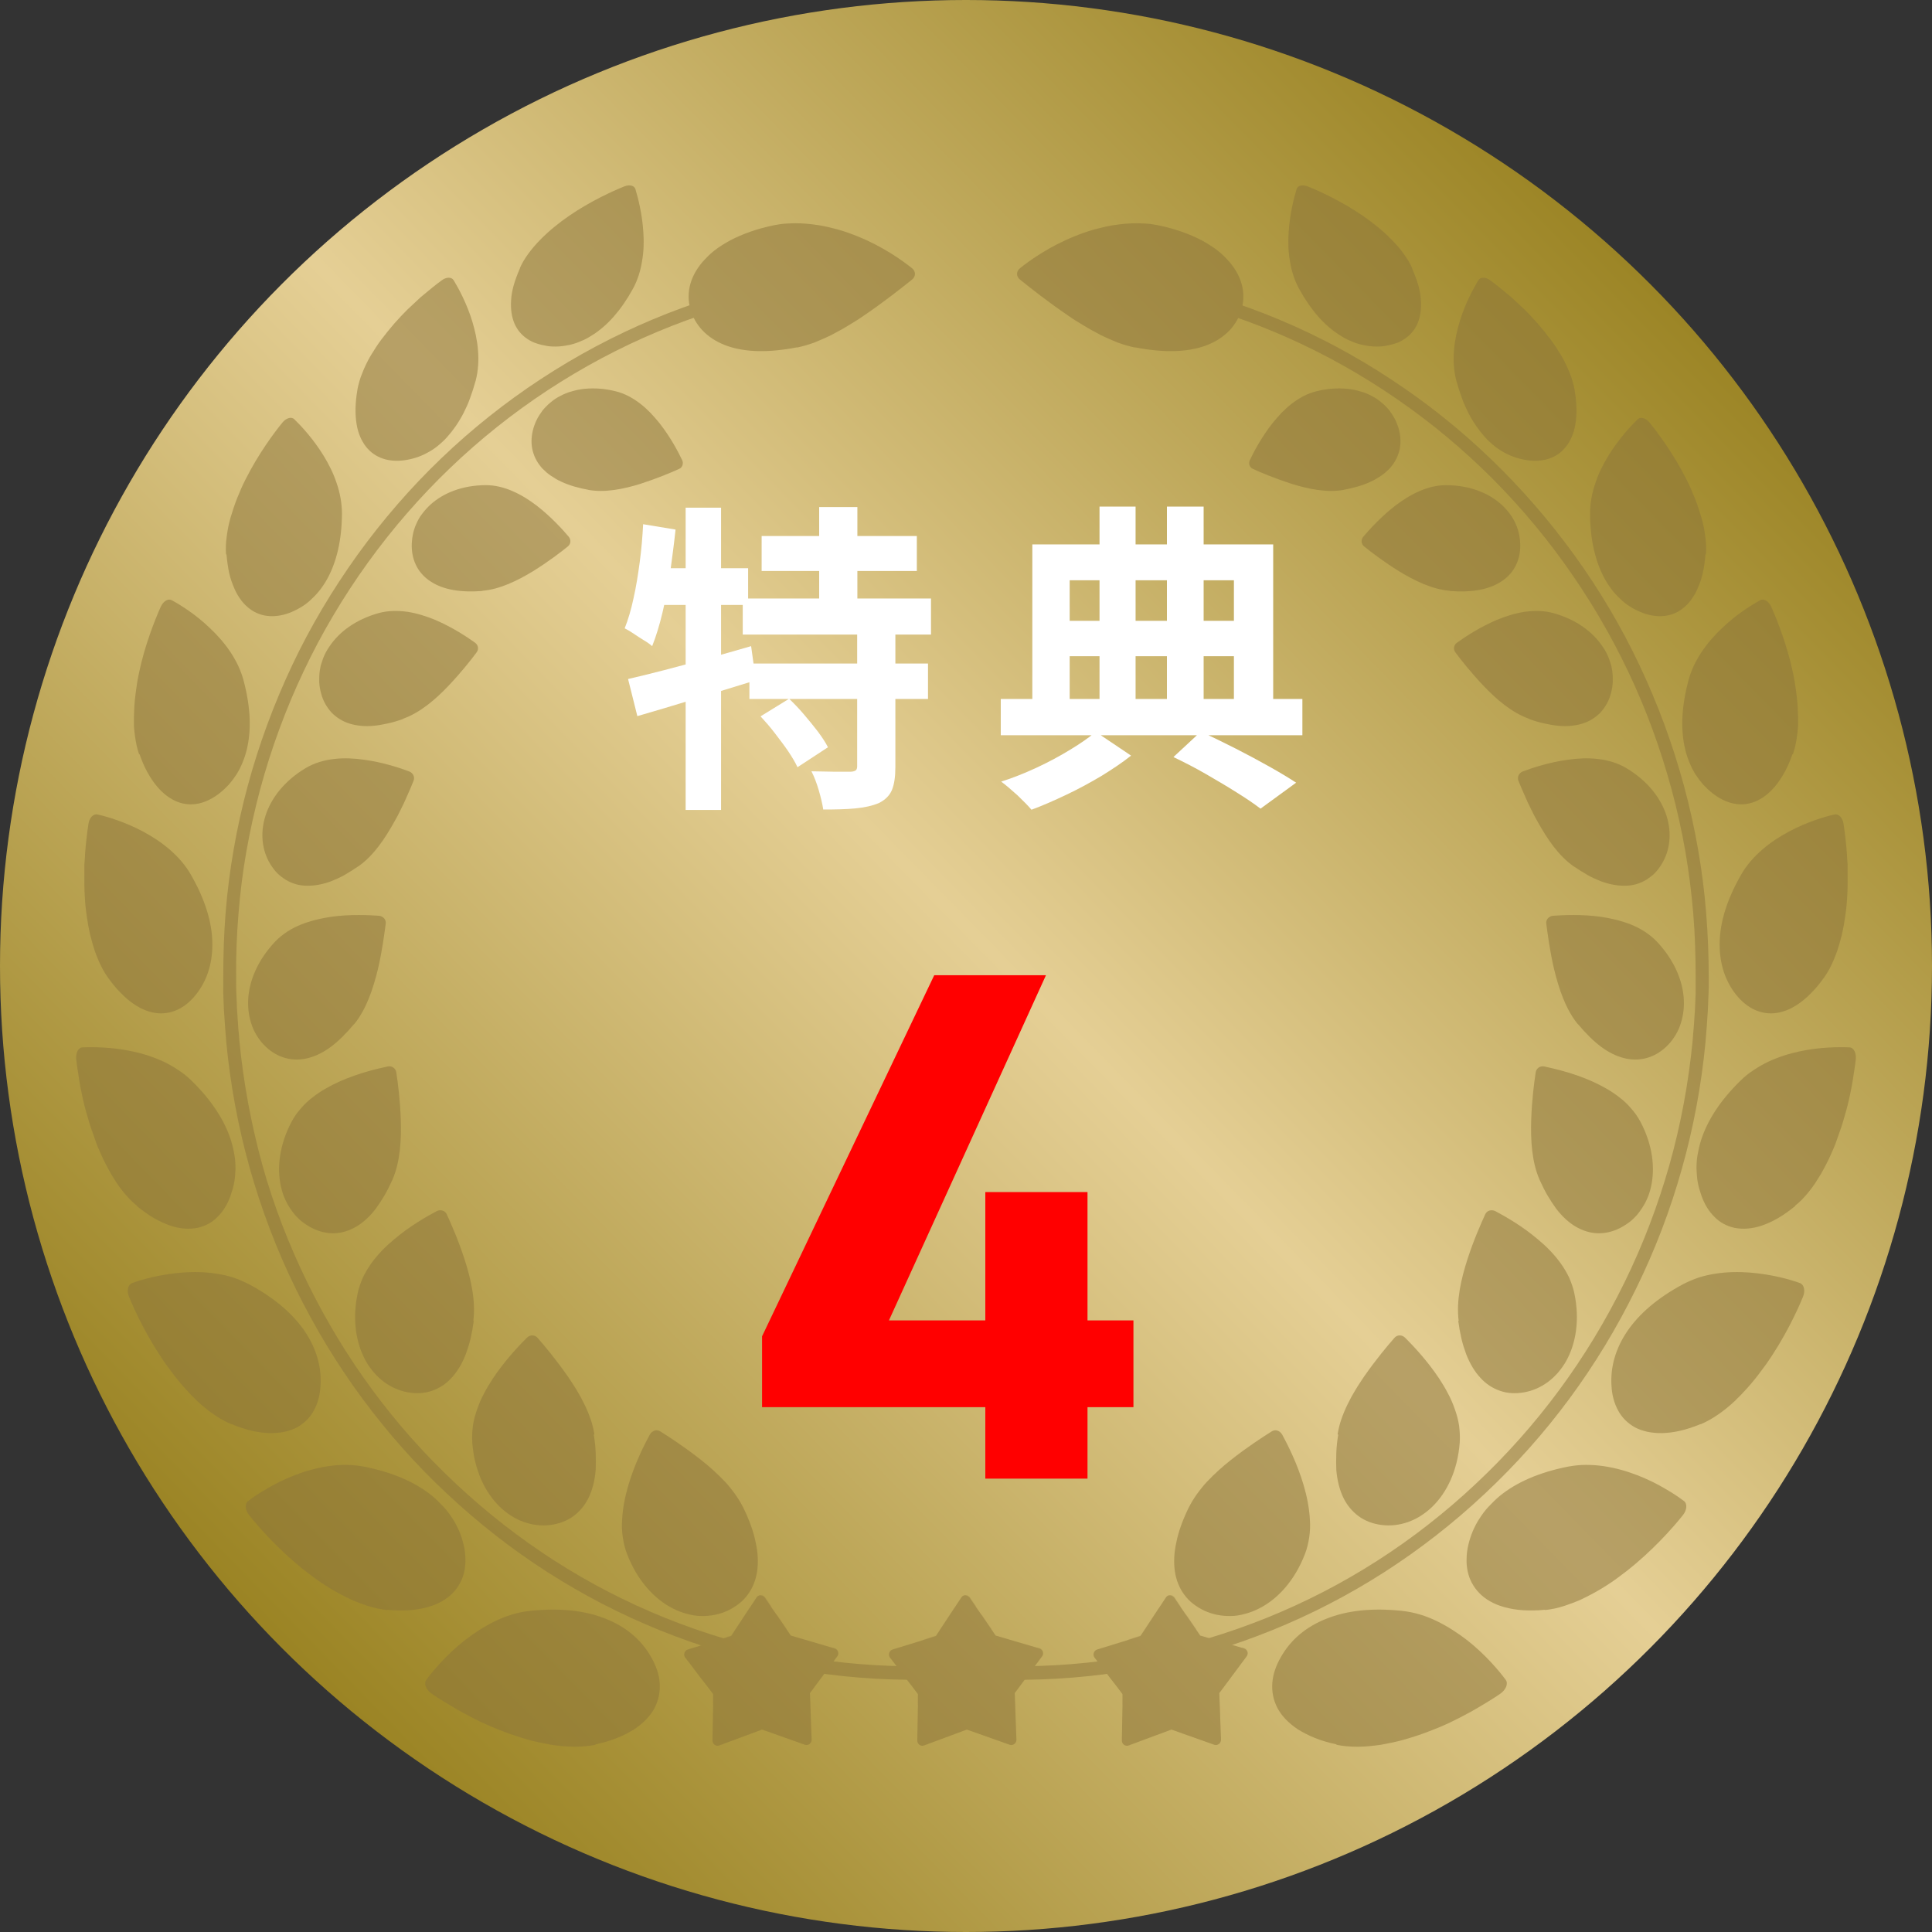 <?xml version="1.0" encoding="UTF-8"?>
<svg id="_レイヤー_2" data-name="レイヤー 2" xmlns="http://www.w3.org/2000/svg" xmlns:xlink="http://www.w3.org/1999/xlink" viewBox="0 0 90 90">
  <rect x="0" y="0" width="90" height="90" fill="#333333" stroke="none"/>
  <defs>
    <style>
      .cls-1 {
        fill: url(#_名称未設定グラデーション_5);
      }

      .cls-2 {
        opacity: .51;
      }

      .cls-3 {
        opacity: .25;
      }

      .cls-3, .cls-4 {
        fill: #8c7439;
      }

      .cls-5 {
        fill: #fff;
      }

      .cls-6 {
        fill: red;
      }
    </style>
    <linearGradient id="_名称未設定グラデーション_5" data-name="名称未設定グラデーション 5" x1="80.06" y1="10.66" x2="10.39" y2="78.9" gradientUnits="userSpaceOnUse">
      <stop offset="0" stop-color="#957e1b"/>
      <stop offset=".49" stop-color="#e5cf95"/>
      <stop offset="1" stop-color="#957e1b"/>
    </linearGradient>
  </defs>
  <g id="_レイヤー_1-2" data-name="レイヤー 1">
    <g>
      <circle class="cls-1" cx="45" cy="45" r="45"/>
      <g class="cls-2">
        <g>
          <g>
            <path class="cls-4" d="M37.13,16.18c-1.33.26-2.4.23-3.24-.06-.83-.29-1.43-.84-1.69-1.59-.26-.76-.11-1.58.52-2.32.16-.18.34-.37.56-.54.22-.17.47-.33.75-.48.56-.29,1.24-.54,2.04-.7.16-.03.33-.06.49-.07.17-.01.33-.02.5-.02.33,0,.67.03,1,.08.17.02.33.06.49.09.16.04.32.08.48.12.32.09.62.2.92.32,1.17.47,2.08,1.12,2.53,1.48.19.15.19.39,0,.54-.45.36-1.29,1.03-2.25,1.68-.24.17-.49.32-.74.47-.13.08-.25.15-.38.22-.13.07-.26.14-.39.21-.26.13-.53.24-.79.35-.13.05-.27.09-.4.13-.13.04-.27.07-.4.1Z"/>
            <g>
              <path class="cls-4" d="M27.42,22.82c-.49-.09-.91-.21-1.27-.38-.18-.08-.34-.18-.49-.28-.15-.1-.27-.21-.39-.33-.22-.24-.37-.51-.45-.81-.08-.3-.08-.62,0-.96.04-.17.1-.33.17-.48.07-.15.17-.3.27-.44.11-.14.23-.26.37-.38.07-.06.14-.11.22-.17.08-.05.16-.1.24-.14.17-.09.35-.17.55-.22.2-.06.4-.1.62-.12.44-.04.92-.01,1.43.12.41.1.79.31,1.13.57.17.13.33.28.48.43.15.16.29.32.42.48.52.66.88,1.35,1.06,1.73.07.15.01.34-.14.4-.36.17-1.04.45-1.81.7-.77.24-1.64.42-2.43.28Z"/>
              <path class="cls-4" d="M22.47,27.53c-1.01.08-1.82-.06-2.39-.43-.57-.36-.89-.94-.9-1.65,0-.35.06-.71.21-1.04.07-.16.16-.33.28-.48.11-.15.24-.29.39-.43.59-.53,1.46-.89,2.55-.9.88-.01,1.72.44,2.4.96.68.53,1.22,1.13,1.49,1.45.11.14.09.33-.04.44-.32.26-.92.72-1.63,1.16-.71.43-1.53.84-2.35.91Z"/>
              <path class="cls-4" d="M18.78,33.49c-.25.09-.48.16-.71.21-.23.05-.45.09-.66.11-.41.04-.79,0-1.12-.1-.33-.1-.61-.28-.84-.51-.22-.24-.4-.54-.49-.89-.05-.18-.08-.36-.09-.54,0-.18,0-.37.03-.55.02-.09.03-.19.06-.28.03-.09.06-.18.09-.27.07-.18.16-.36.28-.53.45-.69,1.23-1.28,2.31-1.58.43-.12.89-.12,1.34-.06.45.07.89.21,1.3.38.82.35,1.5.81,1.85,1.06.15.11.18.3.08.44-.25.34-.74.96-1.33,1.58-.59.62-1.31,1.24-2.1,1.52Z"/>
              <path class="cls-4" d="M16.7,40.35c-.22.15-.44.29-.65.41-.21.12-.42.21-.62.29-.4.15-.79.22-1.14.21-.36,0-.68-.1-.97-.27-.14-.09-.28-.19-.4-.31-.12-.12-.23-.27-.33-.43-.39-.64-.48-1.45-.22-2.26.26-.81.88-1.62,1.87-2.21.81-.48,1.81-.52,2.71-.39.9.12,1.7.39,2.12.55.17.07.26.25.2.42-.08.2-.2.49-.35.82-.07.17-.16.35-.25.53-.09.19-.19.38-.3.57-.43.77-.96,1.58-1.68,2.08Z"/>
              <path class="cls-4" d="M16.49,47.71c-.36.43-.71.78-1.07,1.05-.36.27-.72.44-1.07.53-.71.18-1.4,0-1.96-.52-.07-.07-.14-.14-.2-.21-.06-.07-.12-.15-.17-.23-.11-.16-.2-.33-.27-.52-.14-.37-.21-.79-.19-1.23.04-.88.44-1.85,1.26-2.72.34-.35.75-.61,1.2-.79.45-.18.93-.29,1.39-.36.92-.13,1.79-.08,2.25-.05.19.02.33.18.31.36-.06.44-.16,1.26-.37,2.15-.22.89-.53,1.84-1.1,2.54Z"/>
              <path class="cls-4" d="M18.28,54.96c-.12.26-.24.51-.37.73-.13.22-.27.43-.4.61-.28.37-.59.65-.91.84-.33.19-.67.3-1.02.31-.35.01-.71-.07-1.06-.25-.17-.09-.34-.2-.49-.32-.15-.13-.29-.27-.41-.44-.12-.16-.23-.34-.32-.53-.09-.19-.16-.4-.21-.62-.2-.88-.08-1.96.5-3.05.12-.22.26-.42.43-.61.16-.19.34-.36.54-.51.39-.31.84-.55,1.28-.75.88-.39,1.76-.59,2.22-.69.19-.04.37.08.4.27.07.45.18,1.28.21,2.21.03.93-.02,1.95-.39,2.8Z"/>
              <path class="cls-4" d="M22.07,61.53c-.04.3-.09.57-.15.83-.06.26-.14.5-.22.72-.17.44-.39.81-.66,1.1-.26.29-.57.49-.92.61-.34.12-.72.14-1.12.07-.79-.14-1.5-.65-1.96-1.46-.45-.81-.64-1.91-.38-3.15.05-.25.14-.49.24-.73.11-.23.24-.45.39-.66.15-.21.32-.41.49-.59.18-.19.37-.36.56-.52.76-.65,1.57-1.1,2-1.33.18-.09.39-.03.47.14.19.42.54,1.2.83,2.1.29.9.53,1.92.41,2.87Z"/>
              <path class="cls-4" d="M27.66,66.83c.05.3.08.58.09.86.01.28.01.53,0,.78-.04.49-.15.92-.32,1.28-.17.36-.42.66-.72.88-.3.22-.67.36-1.08.41-.82.1-1.67-.19-2.35-.85-.68-.66-1.18-1.68-1.28-2.99-.02-.27,0-.53.03-.79.04-.26.11-.52.2-.77.09-.25.19-.5.32-.73.12-.24.26-.46.4-.68.57-.86,1.23-1.55,1.59-1.91.15-.15.37-.15.5,0,.31.35.87,1.02,1.42,1.81.13.2.27.4.4.62.13.21.25.43.36.66.11.22.21.46.29.69.08.23.14.47.18.72Z"/>
              <path class="cls-4" d="M34.64,70.26c.27.56.46,1.08.56,1.58.11.49.13.94.07,1.36-.06.41-.21.78-.44,1.09-.12.16-.25.3-.41.42-.15.12-.33.23-.52.32-.39.18-.81.26-1.24.25-.22,0-.44-.04-.66-.1-.22-.06-.44-.14-.65-.25-.86-.43-1.66-1.29-2.14-2.54-.1-.25-.16-.52-.2-.79-.04-.27-.05-.54-.03-.81.03-.55.14-1.09.29-1.6.3-1.02.75-1.9,1-2.36.11-.19.32-.26.49-.15.4.25,1.14.73,1.9,1.33.38.3.76.64,1.11,1.01.09.09.17.19.25.29.08.1.16.2.23.3.07.1.14.21.21.32.06.11.13.22.18.33Z"/>
            </g>
            <g>
              <path class="cls-4" d="M24.22,12.5c-.12.28-.22.54-.29.79-.07.25-.11.48-.12.69-.03.43.03.8.16,1.1.13.3.34.54.6.71.13.09.27.16.43.21.15.05.32.09.5.12.35.05.71.02,1.06-.06.18-.04.35-.1.53-.18.18-.07.35-.17.52-.28.68-.43,1.32-1.14,1.87-2.14.22-.4.36-.85.43-1.3.08-.45.09-.9.06-1.33-.05-.86-.25-1.62-.37-2.02-.05-.17-.28-.22-.51-.13-.55.22-1.58.69-2.56,1.36-.98.67-1.91,1.55-2.31,2.44Z"/>
              <path class="cls-4" d="M16.65,18.16c-.11.62-.11,1.15-.04,1.59.07.44.23.79.44,1.06.42.53,1.06.73,1.79.63.36-.05.72-.16,1.05-.34.17-.09.33-.19.48-.31.08-.06.15-.13.23-.2.08-.07.15-.14.22-.22.28-.31.54-.68.77-1.12.11-.22.22-.45.31-.71.09-.25.18-.52.26-.81.24-.93.1-1.91-.16-2.76-.26-.85-.65-1.56-.87-1.92-.09-.15-.34-.15-.54,0-.25.18-.6.46-1,.8-.19.18-.4.37-.61.57-.21.21-.42.43-.62.66-.2.23-.4.48-.59.73-.19.25-.35.51-.51.77-.15.26-.28.53-.38.79-.11.26-.18.52-.23.77Z"/>
              <path class="cls-4" d="M10.55,25.82c.03.33.07.62.13.89.06.27.15.5.24.71.09.21.2.39.32.55.12.16.25.28.39.39.28.21.59.32.92.34.33.02.68-.04,1.03-.19.17-.07.34-.16.5-.26.16-.1.31-.22.45-.36.14-.13.28-.28.4-.44.12-.16.24-.34.34-.53.41-.77.65-1.75.66-2.98,0-.49-.09-.98-.25-1.44-.15-.46-.37-.89-.61-1.28-.48-.78-1.04-1.38-1.36-1.69-.13-.13-.38-.06-.55.15-.41.5-1.13,1.48-1.71,2.63-.15.29-.28.59-.4.89-.12.3-.22.61-.31.91-.04.15-.08.3-.11.45-.03.15-.05.3-.07.44-.04.29-.05.57-.03.83Z"/>
              <path class="cls-4" d="M6.5,35.13c.11.32.23.6.37.85.14.25.28.46.43.64.3.36.63.6.96.73.33.13.67.15,1,.08.33-.07.66-.24.97-.48.15-.12.3-.26.43-.4.13-.15.25-.31.36-.48.11-.17.2-.36.28-.55.08-.2.15-.4.2-.62.21-.88.18-1.92-.14-3.15-.25-.99-.88-1.83-1.57-2.48-.67-.65-1.4-1.1-1.79-1.31-.16-.09-.39.04-.51.3-.27.61-.75,1.8-1.02,3.11-.03.16-.07.33-.09.5-.03.17-.05.34-.07.5-.02.17-.04.33-.05.5,0,.17-.02.33-.02.49,0,.16,0,.32,0,.48.01.16.03.31.05.46.04.3.1.58.19.84Z"/>
              <path class="cls-4" d="M5,45.5c.2.28.4.53.6.73.2.21.4.38.6.52.4.28.79.42,1.15.45.73.06,1.37-.31,1.85-.96.49-.66.72-1.48.69-2.4-.03-.93-.35-1.96-.99-3.08-.26-.46-.61-.85-.99-1.18-.38-.33-.81-.61-1.24-.84-.84-.45-1.68-.7-2.13-.8-.19-.04-.38.15-.42.44-.05.34-.12.84-.16,1.43,0,.15-.02.3-.03.46,0,.16,0,.32,0,.48,0,.16,0,.33,0,.5,0,.17.01.34.02.51.01.17.02.35.04.52.02.17.04.35.07.52.03.17.05.34.09.51.03.17.07.33.12.5.04.16.09.32.14.47.05.15.11.3.17.44.12.29.26.55.42.78Z"/>
              <path class="cls-4" d="M6.38,56.19c.28.22.54.41.8.56.26.15.51.26.74.34.47.16.9.18,1.27.11.37-.08.69-.25.94-.51.26-.25.47-.59.61-.99.07-.2.13-.4.17-.61.04-.21.05-.42.06-.64,0-.22-.01-.44-.05-.66-.04-.22-.09-.45-.16-.67-.29-.91-.88-1.84-1.83-2.77-.19-.19-.4-.36-.62-.5-.22-.15-.45-.28-.68-.39-.47-.22-.97-.38-1.45-.48-.96-.21-1.86-.21-2.33-.19-.2,0-.33.26-.3.56.02.18.05.4.09.64.02.12.04.26.06.39.02.14.05.28.08.43.06.3.13.62.22.94.09.33.19.67.31,1,.06.17.12.34.18.51.06.17.14.33.21.5.07.16.15.33.23.48.08.16.17.31.25.46.09.15.18.29.27.43.1.14.19.27.29.39.2.25.41.47.64.65Z"/>
              <path class="cls-4" d="M10.78,66.34c.34.14.65.24.95.31.3.07.57.1.83.11.51.01.94-.09,1.28-.27.34-.19.6-.45.78-.78.18-.33.29-.72.31-1.15.06-.87-.19-1.74-.73-2.54-.55-.81-1.4-1.55-2.59-2.19-.25-.13-.49-.23-.75-.32-.26-.08-.52-.14-.79-.18-.53-.08-1.06-.09-1.57-.05-.51.04-.98.12-1.38.21-.4.09-.74.2-.97.28-.19.07-.26.36-.14.64.28.69.88,1.96,1.73,3.16.22.3.44.6.68.88.12.14.24.28.37.41.06.07.12.13.19.2.06.06.13.12.19.19.52.49,1.07.87,1.61,1.1Z"/>
              <path class="cls-4" d="M18.04,74.99c.19.02.36.03.53.03.17,0,.33,0,.49-.01.31-.02.59-.07.85-.14.51-.14.9-.37,1.18-.66.28-.29.46-.63.54-1.01.04-.19.06-.39.05-.59,0-.21-.03-.42-.08-.64-.1-.43-.27-.85-.52-1.23-.12-.19-.26-.38-.42-.55-.16-.17-.33-.34-.52-.5-.77-.63-1.82-1.1-3.19-1.37-.28-.05-.55-.08-.83-.08-.28,0-.55.02-.83.06-.54.08-1.07.23-1.56.42-.49.19-.93.41-1.3.63-.37.21-.67.42-.87.57-.17.12-.15.43.05.67.47.59,1.43,1.67,2.62,2.6.3.23.6.46.92.66.16.1.32.2.48.29.16.09.33.18.49.26.16.08.32.16.49.22.16.07.33.12.49.18.16.05.32.1.47.13.16.03.31.06.46.07Z"/>
              <path class="cls-4" d="M27.74,81.26c.38-.08.71-.18,1.01-.3.3-.12.56-.26.79-.4.45-.3.77-.64.96-1.01.19-.37.26-.76.23-1.16-.03-.4-.17-.8-.4-1.2-.45-.8-1.17-1.41-2.11-1.78-.94-.38-2.11-.52-3.53-.37-.29.03-.57.09-.84.17-.27.08-.54.19-.79.31-.51.25-.98.56-1.41.89-.84.66-1.48,1.42-1.79,1.84-.13.17-.02.46.25.65.08.05.17.12.27.18.1.06.21.13.32.2.23.14.49.3.78.46.29.16.6.32.93.48.17.08.34.16.51.23.18.07.35.14.53.21.36.14.73.26,1.11.37.37.11.75.18,1.12.25.37.05.73.09,1.08.09.35,0,.68-.03.98-.09Z"/>
            </g>
            <path class="cls-4" d="M42.25,78.25h0c-3.94-.04-7.81-.81-11.5-2.3-3.66-1.48-7-3.62-9.92-6.36-2.91-2.72-5.28-5.94-7.05-9.55-.89-1.81-1.6-3.69-2.14-5.6-.54-1.92-.91-3.9-1.1-5.9l-.02-.27c-.01-.16-.03-.32-.04-.49l-.05-.75-.03-.75c0-.16,0-.33,0-.49v-.26c0-1.01.03-2.02.11-3.01.08-1.01.21-2.01.38-2.98.17-.98.39-1.97.65-2.93.52-1.93,1.22-3.82,2.07-5.62.84-1.78,1.87-3.51,3.04-5.14,2.35-3.26,5.22-6.01,8.54-8.19,3.34-2.19,6.98-3.72,10.84-4.54.17-.04.33.07.36.24.03.17-.07.34-.24.37-3.79.8-7.36,2.3-10.64,4.45-3.25,2.14-6.07,4.84-8.38,8.04-1.15,1.6-2.16,3.3-2.98,5.04-.84,1.77-1.52,3.62-2.03,5.51-.25.94-.47,1.91-.64,2.88-.17.95-.29,1.93-.37,2.92-.08.97-.12,1.96-.11,2.95v.26c0,.16,0,.32.01.47l.03.74.05.74c.01.16.02.31.04.47l.02.27c.19,1.96.55,3.9,1.07,5.79.52,1.87,1.23,3.71,2.1,5.49,1.74,3.55,4.06,6.7,6.92,9.37,2.87,2.69,6.14,4.79,9.73,6.24,3.62,1.46,7.41,2.22,11.28,2.26.17,0,.31.14.3.32,0,.17-.14.31-.31.31Z"/>
          </g>
          <g>
            <path class="cls-4" d="M52.87,16.18c1.33.26,2.4.23,3.24-.06.83-.29,1.43-.84,1.69-1.59.26-.76.11-1.58-.52-2.32-.16-.18-.34-.37-.56-.54-.22-.17-.47-.33-.75-.48-.56-.29-1.24-.54-2.04-.7-.16-.03-.33-.06-.49-.07-.17-.01-.33-.02-.5-.02-.33,0-.67.03-1,.08-.17.02-.33.06-.49.09-.16.04-.32.08-.48.12-.32.09-.62.2-.92.32-1.17.47-2.08,1.12-2.53,1.48-.19.15-.19.39,0,.54.45.36,1.29,1.03,2.25,1.68.24.17.49.32.74.47.13.08.25.15.38.22.13.07.26.14.39.21.26.13.53.24.79.35.13.05.27.09.4.13.13.04.27.07.4.1Z"/>
            <g>
              <path class="cls-4" d="M62.58,22.82c.49-.09.91-.21,1.27-.38.18-.08.34-.18.49-.28.15-.1.27-.21.39-.33.22-.24.37-.51.45-.81.08-.3.08-.62,0-.96-.04-.17-.1-.33-.17-.48-.07-.15-.17-.3-.27-.44-.11-.14-.23-.26-.37-.38-.07-.06-.14-.11-.22-.17-.08-.05-.16-.1-.24-.14-.17-.09-.35-.17-.55-.22-.2-.06-.4-.1-.62-.12-.44-.04-.92-.01-1.43.12-.41.1-.79.31-1.13.57-.17.13-.33.28-.48.43-.15.16-.29.32-.42.48-.52.66-.88,1.35-1.06,1.73-.07.15-.01.34.14.4.36.17,1.04.45,1.81.7.77.24,1.64.42,2.43.28Z"/>
              <path class="cls-4" d="M67.53,27.53c1.01.08,1.82-.06,2.39-.43.57-.36.89-.94.9-1.65,0-.35-.06-.71-.21-1.04-.07-.16-.16-.33-.28-.48-.11-.15-.24-.29-.39-.43-.59-.53-1.46-.89-2.55-.9-.88-.01-1.72.44-2.4.96-.68.53-1.22,1.13-1.49,1.45-.11.14-.09.33.04.44.32.26.92.72,1.63,1.16.71.43,1.53.84,2.35.91Z"/>
              <path class="cls-4" d="M71.22,33.49c.25.09.48.16.71.21.23.05.45.09.66.11.41.04.79,0,1.12-.1.33-.1.61-.28.84-.51.22-.24.4-.54.49-.89.05-.18.08-.36.09-.54,0-.18,0-.37-.03-.55-.02-.09-.03-.19-.06-.28-.03-.09-.06-.18-.09-.27-.07-.18-.16-.36-.28-.53-.45-.69-1.23-1.28-2.31-1.58-.43-.12-.89-.12-1.34-.06-.45.07-.89.21-1.3.38-.82.35-1.5.81-1.85,1.06-.15.11-.18.3-.08.44.25.34.74.96,1.33,1.58.59.62,1.31,1.24,2.1,1.52Z"/>
              <path class="cls-4" d="M73.3,40.35c.22.15.44.29.65.41.21.12.42.21.62.29.4.15.79.22,1.14.21.36,0,.68-.1.97-.27.14-.09.28-.19.4-.31.12-.12.23-.27.33-.43.39-.64.48-1.45.22-2.26-.26-.81-.88-1.62-1.87-2.21-.81-.48-1.81-.52-2.71-.39-.9.12-1.7.39-2.12.55-.17.07-.26.25-.2.42.08.2.2.49.35.82.07.17.16.35.25.53.09.19.19.38.3.57.43.77.96,1.58,1.68,2.08Z"/>
              <path class="cls-4" d="M73.51,47.71c.36.43.71.78,1.07,1.05.36.27.72.44,1.07.53.71.18,1.4,0,1.96-.52.07-.07.14-.14.2-.21.06-.07.12-.15.17-.23.11-.16.2-.33.27-.52.14-.37.21-.79.19-1.23-.04-.88-.44-1.85-1.26-2.72-.34-.35-.75-.61-1.2-.79-.45-.18-.93-.29-1.39-.36-.92-.13-1.79-.08-2.25-.05-.19.02-.33.18-.31.36.06.44.16,1.26.37,2.15.22.89.53,1.84,1.1,2.54Z"/>
              <path class="cls-4" d="M71.72,54.96c.12.26.24.51.37.73.13.22.27.43.4.61.28.37.59.65.91.84.33.19.67.3,1.02.31.35.01.71-.07,1.06-.25.17-.09.34-.2.49-.32.15-.13.29-.27.41-.44.12-.16.23-.34.32-.53.09-.19.16-.4.21-.62.2-.88.08-1.96-.5-3.05-.12-.22-.26-.42-.43-.61-.16-.19-.34-.36-.54-.51-.39-.31-.84-.55-1.28-.75-.88-.39-1.76-.59-2.22-.69-.19-.04-.37.08-.4.27-.07.45-.18,1.28-.21,2.21-.03.93.02,1.95.39,2.8Z"/>
              <path class="cls-4" d="M67.93,61.53c.04.3.09.57.15.83.06.26.14.5.22.72.17.44.39.81.66,1.1.26.29.57.49.92.61.34.12.72.14,1.12.07.79-.14,1.5-.65,1.96-1.46.45-.81.64-1.91.38-3.15-.05-.25-.14-.49-.24-.73-.11-.23-.24-.45-.39-.66-.15-.21-.32-.41-.49-.59-.18-.19-.37-.36-.56-.52-.76-.65-1.57-1.1-2-1.33-.18-.09-.39-.03-.47.14-.19.42-.54,1.2-.83,2.1-.29.9-.53,1.92-.41,2.87Z"/>
              <path class="cls-4" d="M62.34,66.83c-.05.3-.08.58-.09.86-.01.28-.01.53,0,.78.04.49.15.92.32,1.28.17.36.42.66.72.88.3.22.67.36,1.08.41.82.1,1.67-.19,2.35-.85.68-.66,1.18-1.68,1.28-2.99.02-.27,0-.53-.03-.79-.04-.26-.11-.52-.2-.77-.09-.25-.19-.5-.32-.73-.12-.24-.26-.46-.4-.68-.57-.86-1.23-1.55-1.59-1.91-.15-.15-.37-.15-.5,0-.31.35-.87,1.02-1.42,1.81-.13.2-.27.4-.4.62-.13.21-.25.43-.36.66-.11.22-.21.46-.29.69-.08.23-.14.47-.18.72Z"/>
              <path class="cls-4" d="M55.36,70.26c-.27.56-.46,1.08-.56,1.58-.11.49-.13.94-.07,1.36.06.41.21.78.44,1.09.12.16.25.3.41.42.15.12.33.23.52.32.39.18.81.26,1.24.25.22,0,.44-.04.66-.1.22-.06.44-.14.65-.25.86-.43,1.66-1.29,2.14-2.54.1-.25.16-.52.2-.79.04-.27.05-.54.03-.81-.03-.55-.14-1.09-.29-1.6-.3-1.02-.75-1.9-1-2.36-.11-.19-.32-.26-.49-.15-.4.25-1.14.73-1.9,1.33-.38.3-.76.64-1.11,1.01-.09.09-.17.19-.25.29-.08.1-.16.2-.23.3-.07.1-.14.21-.21.32-.06.11-.13.22-.18.33Z"/>
            </g>
            <g>
              <path class="cls-4" d="M65.78,12.5c.12.28.22.54.29.79.07.25.11.48.12.69.03.43-.03.8-.16,1.1-.13.3-.34.54-.6.71-.13.09-.27.16-.43.21-.15.05-.32.09-.5.12-.35.05-.71.02-1.06-.06-.18-.04-.35-.1-.53-.18-.18-.07-.35-.17-.52-.28-.68-.43-1.32-1.14-1.87-2.14-.22-.4-.36-.85-.43-1.3-.08-.45-.09-.9-.06-1.33.05-.86.25-1.62.37-2.02.05-.17.28-.22.51-.13.55.22,1.58.69,2.56,1.36.98.67,1.91,1.55,2.31,2.44Z"/>
              <path class="cls-4" d="M73.35,18.16c.11.62.11,1.15.04,1.59-.07.44-.23.79-.44,1.06-.42.53-1.06.73-1.79.63-.36-.05-.72-.16-1.05-.34-.17-.09-.33-.19-.48-.31-.08-.06-.15-.13-.23-.2-.08-.07-.15-.14-.22-.22-.28-.31-.54-.68-.77-1.12-.11-.22-.22-.45-.31-.71-.09-.25-.18-.52-.26-.81-.24-.93-.1-1.91.16-2.76.26-.85.65-1.56.87-1.92.09-.15.34-.15.54,0,.25.18.6.46,1,.8.19.18.4.37.61.57.21.21.42.43.62.66.2.23.4.48.59.73.19.25.35.51.51.77.15.26.28.53.38.79.11.26.18.52.23.77Z"/>
              <path class="cls-4" d="M79.45,25.82c-.03.33-.07.62-.13.89-.06.27-.15.5-.24.71-.09.21-.2.39-.32.55-.12.16-.25.28-.39.39-.28.21-.59.32-.92.34-.33.02-.68-.04-1.03-.19-.17-.07-.34-.16-.5-.26-.16-.1-.31-.22-.45-.36-.14-.13-.28-.28-.4-.44-.12-.16-.24-.34-.34-.53-.41-.77-.65-1.75-.66-2.98,0-.49.09-.98.25-1.44.15-.46.37-.89.61-1.28.48-.78,1.04-1.38,1.36-1.69.13-.13.38-.06.55.15.41.5,1.13,1.48,1.71,2.63.15.29.28.59.4.89.12.3.22.61.31.91.04.15.08.3.11.45.03.15.05.3.07.44.04.29.05.57.03.83Z"/>
              <path class="cls-4" d="M83.5,35.13c-.11.32-.23.6-.37.85-.14.25-.28.46-.43.64-.3.36-.63.6-.96.73-.33.13-.67.15-1,.08-.33-.07-.66-.24-.97-.48-.15-.12-.3-.26-.43-.4-.13-.15-.25-.31-.36-.48-.11-.17-.2-.36-.28-.55-.08-.2-.15-.4-.2-.62-.21-.88-.18-1.92.14-3.15.25-.99.88-1.83,1.57-2.48.67-.65,1.4-1.1,1.79-1.31.16-.09.39.04.51.3.27.61.75,1.8,1.02,3.11.03.16.07.33.09.5.03.17.05.34.07.5.02.17.04.33.05.5,0,.17.02.33.02.49,0,.16,0,.32,0,.48-.01.16-.03.31-.05.46-.04.3-.1.58-.19.84Z"/>
              <path class="cls-4" d="M85,45.5c-.2.28-.4.53-.6.73-.2.21-.4.38-.6.52-.4.28-.79.42-1.15.45-.73.06-1.37-.31-1.85-.96-.49-.66-.72-1.48-.69-2.4.03-.93.35-1.96.99-3.08.26-.46.61-.85.99-1.18.38-.33.81-.61,1.24-.84.84-.45,1.68-.7,2.13-.8.19-.04.38.15.42.44.05.34.12.84.16,1.43,0,.15.02.3.03.46,0,.16,0,.32,0,.48,0,.16,0,.33,0,.5,0,.17-.01.34-.02.51-.01.17-.02.35-.04.52-.02.17-.04.35-.07.52-.03.17-.05.34-.09.51-.03.17-.07.33-.12.5-.04.16-.09.32-.14.47-.05.15-.11.3-.17.44-.12.29-.26.55-.42.78Z"/>
              <path class="cls-4" d="M83.62,56.19c-.28.22-.54.41-.8.56-.26.15-.51.26-.74.34-.47.16-.9.18-1.27.11-.37-.08-.69-.25-.94-.51-.26-.25-.47-.59-.61-.99-.07-.2-.13-.4-.17-.61-.04-.21-.05-.42-.06-.64,0-.22.01-.44.05-.66.04-.22.09-.45.16-.67.29-.91.88-1.84,1.83-2.77.19-.19.4-.36.62-.5.22-.15.45-.28.68-.39.47-.22.97-.38,1.45-.48.96-.21,1.86-.21,2.33-.19.2,0,.33.26.3.56-.02.18-.05.4-.09.64-.02.12-.04.26-.06.39-.02.14-.05.28-.08.43-.06.3-.13.62-.22.94-.09.33-.19.67-.31,1-.06.17-.12.34-.18.51-.06.17-.14.33-.21.5-.07.16-.15.33-.23.48-.08.16-.17.31-.25.46-.09.15-.18.29-.27.43-.1.14-.19.27-.29.39-.2.25-.41.47-.64.65Z"/>
              <path class="cls-4" d="M79.22,66.34c-.34.14-.65.24-.95.31-.3.07-.57.1-.83.11-.51.01-.94-.09-1.28-.27-.34-.19-.6-.45-.78-.78-.18-.33-.29-.72-.31-1.15-.06-.87.19-1.74.73-2.54.55-.81,1.4-1.55,2.59-2.19.25-.13.49-.23.75-.32.26-.08.52-.14.79-.18.53-.08,1.06-.09,1.57-.05.51.04.98.12,1.38.21.4.09.74.2.97.28.19.07.26.36.14.64-.28.69-.88,1.96-1.73,3.16-.22.3-.44.6-.68.88-.12.14-.24.28-.37.41-.06.07-.12.13-.19.2-.06.06-.13.12-.19.19-.52.49-1.07.87-1.61,1.1Z"/>
              <path class="cls-4" d="M71.96,74.99c-.19.02-.36.03-.53.03-.17,0-.33,0-.49-.01-.31-.02-.59-.07-.85-.14-.51-.14-.9-.37-1.18-.66-.28-.29-.46-.63-.54-1.01-.04-.19-.06-.39-.05-.59,0-.21.03-.42.08-.64.1-.43.27-.85.52-1.23.12-.19.26-.38.42-.55.16-.17.33-.34.52-.5.77-.63,1.82-1.1,3.19-1.37.28-.05.55-.08.83-.08.28,0,.55.02.83.06.54.08,1.07.23,1.56.42.49.19.93.41,1.3.63.37.21.67.42.87.57.17.12.15.43-.05.67-.47.59-1.43,1.67-2.62,2.6-.3.23-.6.46-.92.66-.16.1-.32.2-.48.29-.16.09-.33.18-.49.26-.16.08-.32.16-.49.22-.16.07-.33.12-.49.18-.16.05-.32.1-.47.13-.16.03-.31.06-.46.07Z"/>
              <path class="cls-4" d="M62.26,81.26c-.38-.08-.71-.18-1.01-.3-.3-.12-.56-.26-.79-.4-.45-.3-.77-.64-.96-1.01-.19-.37-.26-.76-.23-1.16.03-.4.17-.8.4-1.2.45-.8,1.17-1.41,2.11-1.78.94-.38,2.11-.52,3.53-.37.29.03.57.09.84.17.27.08.54.19.79.31.51.25.98.56,1.41.89.84.66,1.48,1.42,1.79,1.84.13.17.02.46-.25.65-.08.05-.17.12-.27.18-.1.06-.21.13-.32.2-.23.14-.49.3-.78.46-.29.16-.6.32-.93.48-.17.08-.34.16-.51.23-.18.07-.35.14-.53.21-.36.14-.73.26-1.11.37-.37.11-.75.18-1.12.25-.37.05-.73.09-1.08.09-.35,0-.68-.03-.98-.09Z"/>
            </g>
            <path class="cls-4" d="M47.75,78.25c-.17,0-.31-.14-.31-.31,0-.17.13-.32.3-.32,3.87-.04,7.66-.8,11.28-2.26,3.59-1.45,6.87-3.55,9.73-6.24,2.85-2.67,5.18-5.82,6.92-9.37.87-1.77,1.57-3.62,2.1-5.49.53-1.88.89-3.83,1.08-5.79l.02-.26c.01-.16.03-.31.04-.47l.05-.74.03-.74c0-.16,0-.32,0-.48v-.26c0-.98-.03-1.97-.11-2.94-.08-.99-.21-1.98-.37-2.92-.17-.96-.38-1.93-.64-2.88-.51-1.89-1.19-3.75-2.03-5.51-.83-1.75-1.83-3.44-2.98-5.04-2.3-3.2-5.12-5.9-8.38-8.04-3.27-2.15-6.85-3.65-10.64-4.45-.17-.04-.27-.2-.24-.37.03-.17.2-.28.36-.24,3.86.82,7.51,2.34,10.84,4.54,3.32,2.18,6.19,4.94,8.54,8.19,1.18,1.63,2.2,3.36,3.04,5.14.85,1.8,1.55,3.69,2.07,5.62.26.96.48,1.95.65,2.93.17.97.3,1.97.38,2.98.08.99.12,2,.12,3v.26c0,.17,0,.33-.01.5l-.03.75-.05.75c-.01.16-.03.33-.04.49l-.02.26c-.19,2-.56,3.99-1.1,5.9-.53,1.9-1.25,3.79-2.14,5.6-1.77,3.62-4.14,6.83-7.05,9.55-2.92,2.74-6.26,4.88-9.92,6.36-3.69,1.49-7.56,2.26-11.5,2.3h0Z"/>
          </g>
        </g>
        <g>
          <g>
            <path class="cls-4" d="M39.01,77.15l-1.28,1.72.04,1.11.04,1.06c0,.17-.16.29-.31.24l-.73-.26-1.27-.45-.7.26-1.29.48c-.16.06-.32-.06-.32-.23l.03-1.66v-.5s-.27-.36-.27-.36l-.29-.37-.4-.53-.34-.44c-.1-.13-.04-.33.12-.38l1.46-.45.56-.18.81-1.23.37-.56c.06-.1.18-.13.27-.09h0s.09.05.12.09l.29.43.27.39.46.67.19.28,1.94.57.1.03c.16.05.22.24.12.38Z"/>
            <path class="cls-3" d="M35.93,74.82l-3.27,3.34-.4-.53,1.25-1.27.56-.18.81-1.23.64-.65h0s.09.05.12.09l.29.43Z"/>
            <polygon class="cls-3" points="33.21 79.41 33.22 78.91 32.94 78.54 36.2 75.22 36.66 75.89 33.21 79.41"/>
            <path class="cls-3" d="M39.01,77.15l-1.28,1.72.04,1.11-1.01,1.03-1.27-.45-.7.26,4-4.08.1.03c.16.05.22.24.12.38Z"/>
          </g>
          <g>
            <path class="cls-4" d="M48.55,77.15l-1.28,1.72.04,1.11.04,1.06c0,.17-.16.29-.31.24l-.73-.26-1.27-.45-.7.26-1.29.48c-.16.06-.32-.06-.32-.23l.03-1.66v-.5s-.27-.36-.27-.36l-.29-.37-.4-.53-.34-.44c-.1-.13-.04-.33.12-.38l1.46-.45.56-.18.81-1.23.37-.56c.06-.1.18-.13.27-.09h0s.09.05.12.09l.29.43.27.39.46.67.19.28,1.94.57.1.03c.16.05.22.24.12.38Z"/>
            <path class="cls-3" d="M45.47,74.82l-3.27,3.34-.4-.53,1.25-1.27.56-.18.81-1.23.64-.65h0s.09.05.12.09l.29.43Z"/>
            <polygon class="cls-3" points="42.75 79.41 42.76 78.91 42.48 78.54 45.74 75.22 46.2 75.89 42.75 79.41"/>
            <path class="cls-3" d="M48.55,77.15l-1.28,1.72.04,1.11-1.01,1.03-1.27-.45-.7.26,4-4.08.1.03c.16.05.22.24.12.38Z"/>
          </g>
          <g>
            <path class="cls-4" d="M58.08,77.15l-1.28,1.72.04,1.11.04,1.06c0,.17-.16.29-.31.24l-.73-.26-1.27-.45-.7.26-1.29.48c-.16.06-.32-.06-.32-.23l.03-1.66v-.5s-.27-.36-.27-.36l-.29-.37-.4-.53-.34-.44c-.1-.13-.04-.33.12-.38l1.46-.45.56-.18.81-1.23.37-.56c.06-.1.18-.13.27-.09h0s.09.05.12.09l.29.43.27.39.46.67.19.28,1.94.57.1.03c.16.05.22.24.12.38Z"/>
            <path class="cls-3" d="M55,74.82l-3.27,3.34-.4-.53,1.25-1.27.56-.18.81-1.23.64-.65h0s.09.05.12.09l.29.43Z"/>
            <polygon class="cls-3" points="52.29 79.41 52.3 78.91 52.02 78.54 55.27 75.22 55.73 75.89 52.29 79.41"/>
            <path class="cls-3" d="M58.08,77.15l-1.28,1.72.04,1.11-1.01,1.03-1.27-.45-.7.26,4-4.08.1.03c.16.05.22.24.12.38Z"/>
          </g>
        </g>
      </g>
      <g>
        <path class="cls-5" d="M29.96,24.42l1.51.25c-.07.66-.16,1.32-.25,1.99-.1.67-.22,1.29-.36,1.88-.14.59-.3,1.11-.48,1.56-.09-.08-.21-.17-.38-.27-.16-.1-.32-.2-.48-.31-.16-.11-.3-.19-.42-.25.16-.4.3-.87.41-1.39.12-.53.21-1.09.29-1.69.08-.59.13-1.19.16-1.78ZM29.26,31.63c.49-.11,1.05-.25,1.67-.41.62-.16,1.29-.34,1.98-.53.69-.19,1.39-.39,2.08-.59l.22,1.59c-.94.29-1.9.58-2.87.88s-1.86.56-2.65.79l-.43-1.72ZM30.38,26.47h4.47v1.71h-4.81l.34-1.71ZM31.94,23.65h1.65v14.08h-1.65v-14.08ZM34.6,27.88h8.77v1.68h-8.77v-1.68ZM34.91,30.91h8.32v1.65h-8.32v-1.65ZM35.43,33.37l1.33-.82c.23.22.46.46.69.73.23.27.45.54.65.8.2.27.36.51.47.73l-1.42.93c-.1-.22-.25-.47-.43-.74-.19-.28-.4-.55-.62-.84-.22-.29-.45-.55-.67-.79ZM35.48,24.97h7.23v1.63h-7.23v-1.63ZM39.93,29.37h1.78v6.36c0,.45-.05.8-.16,1.07-.11.26-.31.46-.61.61-.31.13-.68.21-1.11.25s-.92.05-1.48.05c-.04-.26-.11-.56-.21-.9s-.21-.63-.34-.88c.37,0,.73.02,1.09.02.36,0,.6,0,.72,0,.12,0,.2-.03.25-.06.04-.03.07-.09.07-.19v-6.33ZM38.16,23.62h1.78v5.19h-1.78v-5.19Z"/>
        <path class="cls-5" d="M46.62,32.56h14.05v1.69h-14.05v-1.69ZM51.04,34.09l1.65,1.11c-.39.31-.85.62-1.37.94-.52.31-1.07.61-1.64.88-.57.27-1.11.51-1.63.7-.16-.19-.38-.41-.65-.67-.28-.25-.53-.47-.76-.64.54-.17,1.09-.39,1.65-.65s1.08-.54,1.57-.84c.48-.29.88-.57,1.19-.83ZM48.1,25.36h11.21v7.83h-1.83v-6.16h-7.65v6.16h-1.74v-7.83ZM48.99,28.92h9.24v1.65h-9.24v-1.65ZM51.22,23.6h1.68v9.72h-1.68v-9.72ZM54.36,23.6h1.71v9.73h-1.71v-9.73ZM54.67,35.26l1.27-1.18c.53.25,1.07.51,1.62.79.55.28,1.07.56,1.57.84.5.28.91.53,1.25.75l-1.66,1.21c-.3-.23-.67-.48-1.12-.76-.44-.28-.92-.56-1.42-.85-.5-.29-1.01-.55-1.51-.79Z"/>
      </g>
      <path class="cls-6" d="M48.72,45.44l-7.31,16.07h4.49v-5.98h4.76v5.98h2.14v4.04h-2.14v3.33h-4.76v-3.33h-10.4v-3.3l8.02-16.82h5.2Z"/>
    </g>
  </g>
</svg>